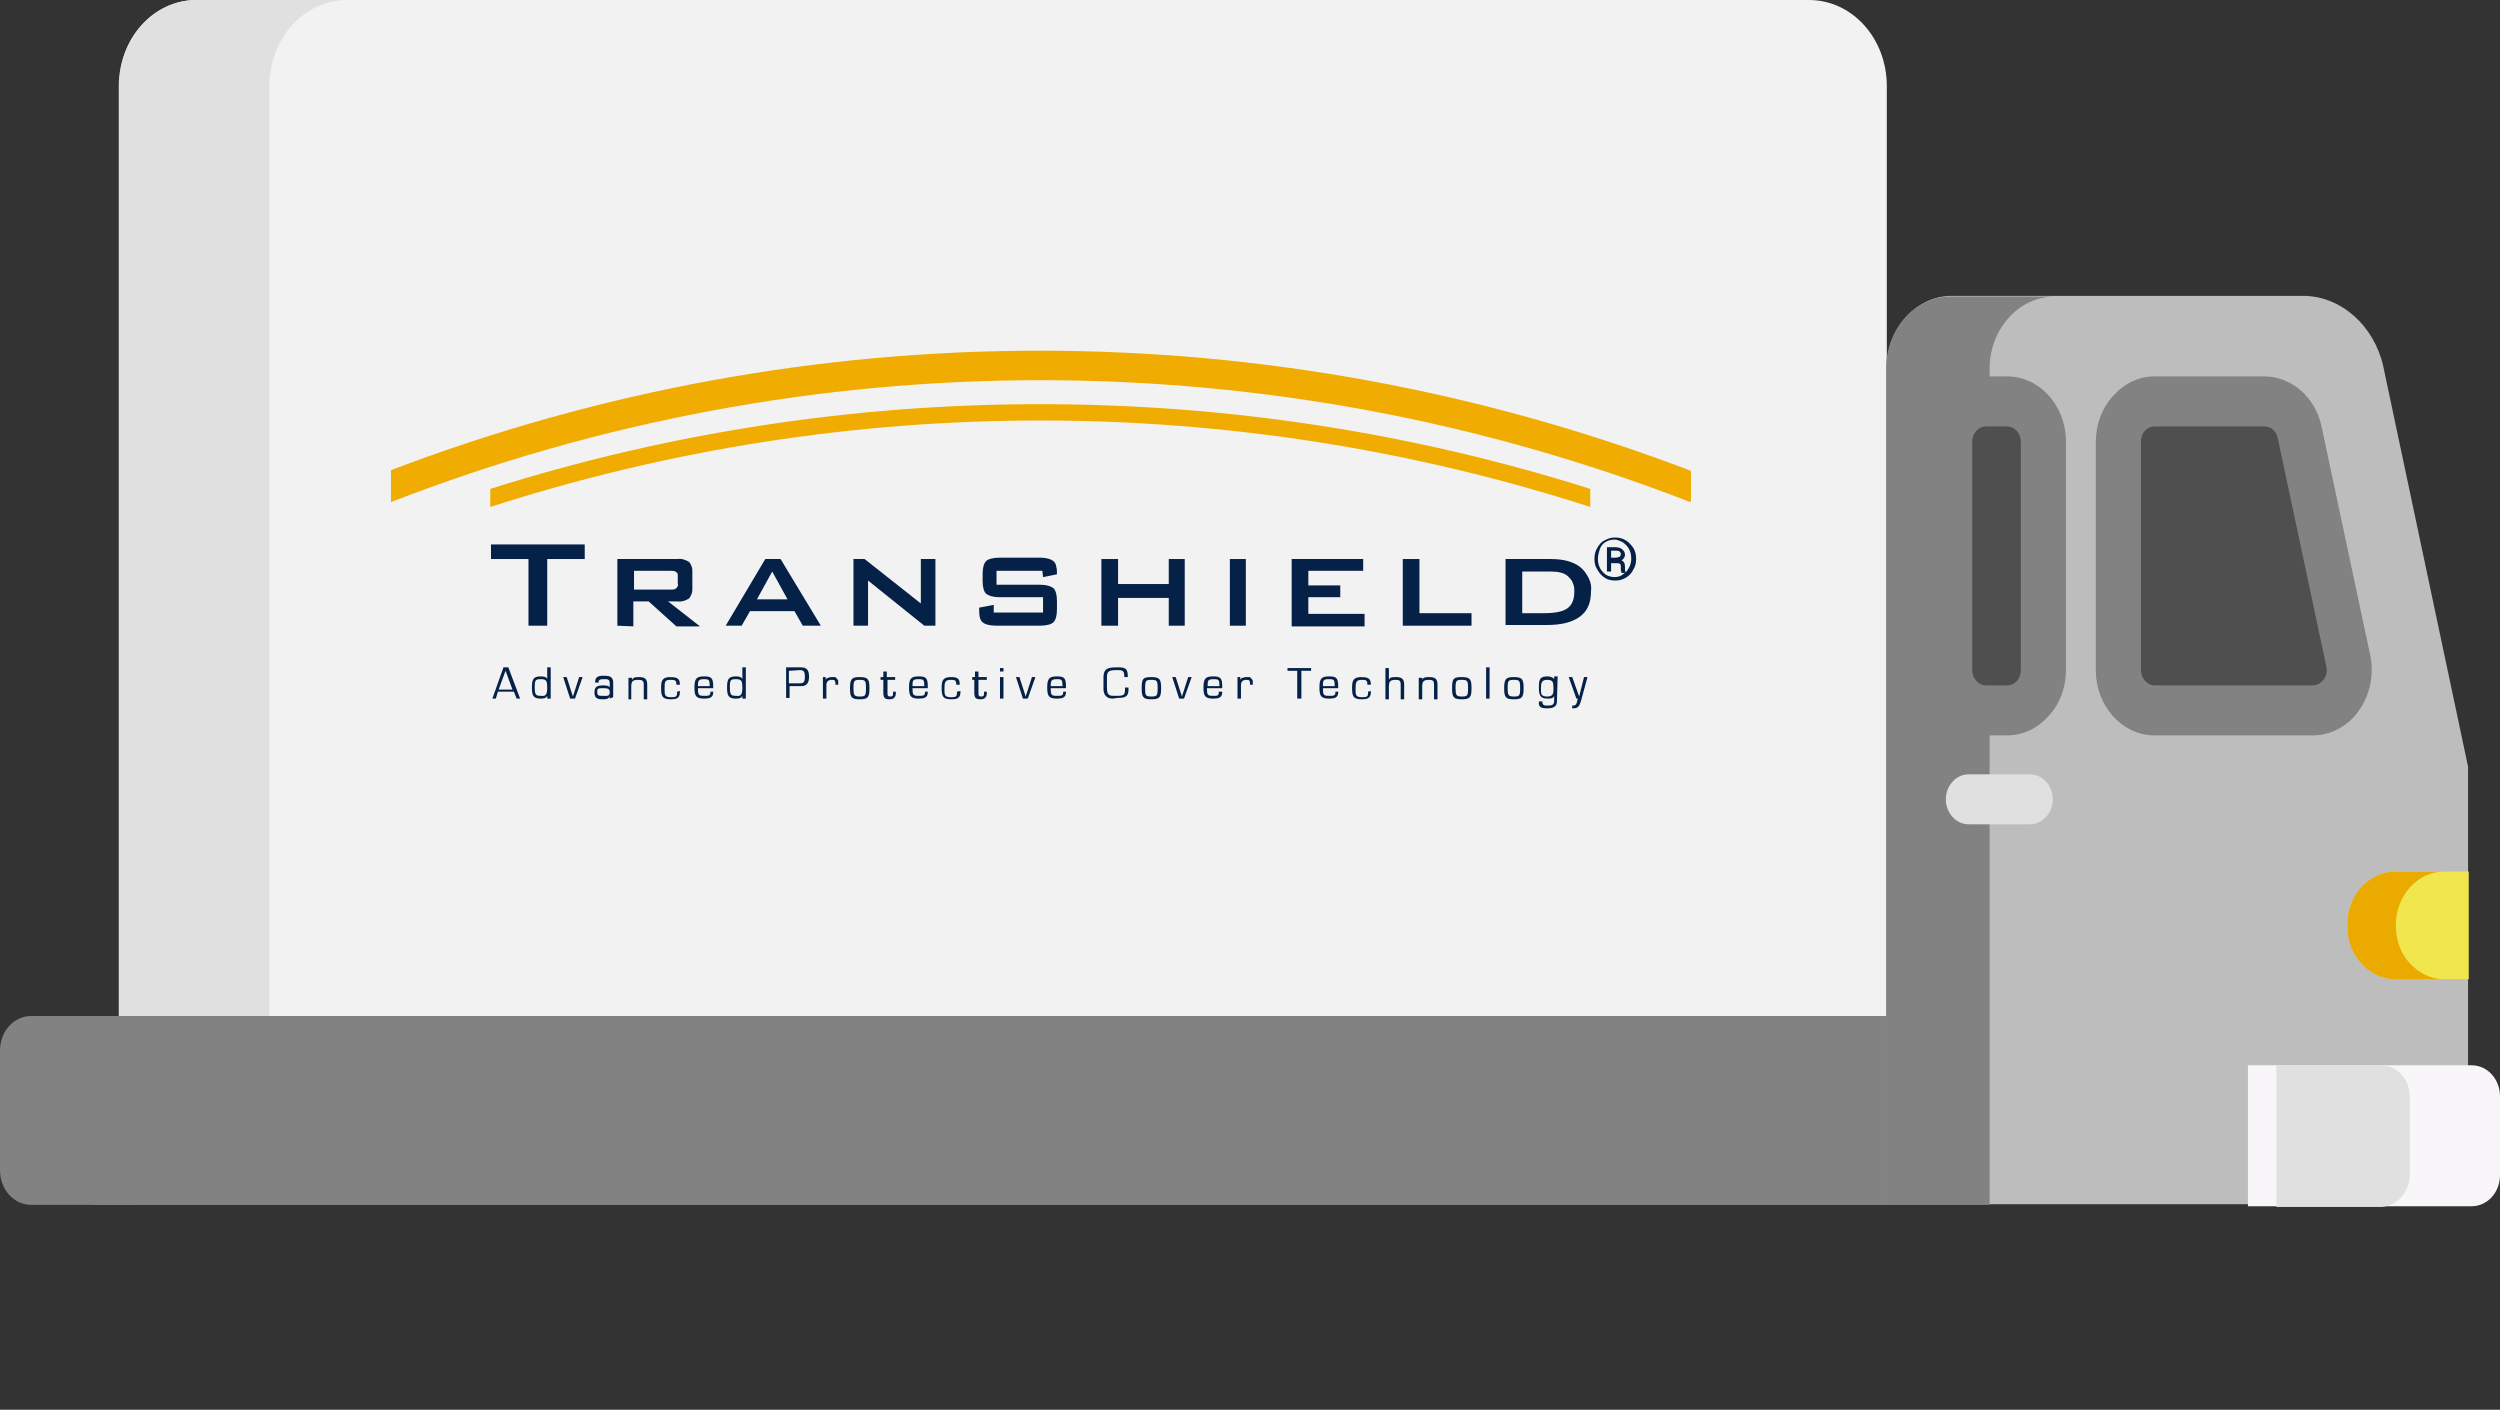 <?xml version="1.0" encoding="utf-8"?>
<!-- Generator: Adobe Illustrator 24.1.0, SVG Export Plug-In . SVG Version: 6.00 Build 0)  -->
<svg version="1.1" id="Layer_1" xmlns="http://www.w3.org/2000/svg" xmlns:xlink="http://www.w3.org/1999/xlink" x="0px" y="0px"
	 viewBox="0 0 360 203" style="enable-background:new 0 0 360 203;" xml:space="preserve">
<rect x="0" y="0" width="360" height="203" fill="#333333" stroke="none"/>
<style type="text/css">
	.st0{fill:#F2F2F2;}
	.st1{fill:#E0E0E0;}
	.st2{fill:#828282;}
	.st3{fill:#BDBDBD;}
	.st4{fill:#4F4F4F;}
	.st5{fill:#F1E64D;}
	.st6{fill:#EAAA00;}
	.st7{fill:#F9F6F9;}
	.st8{fill:#052147;}
	.st9{fill:#F0AC01;}
</style>
<path class="st0" d="M28.3,0h232.2c6.2,0,11.2,5.5,11.2,12.4v40.7l14.9,97.4l-54.4,8.9l-215-13.2V12.4C17.1,5.5,22.1,0,28.3,0z"/>
<path class="st1" d="M108.2,157.7l-10.9,1.8l-80.2-13.2V12.4c0-6.8,5-12.4,11.2-12.4H50c-6.2,0-11.2,5.5-11.2,12.4v133.9
	L108.2,157.7z"/>
<path class="st2" d="M271.6,173.5H14.2c-2.5,0-4.5-2.2-4.5-5v-17.2c0-2.8,2-5,4.5-5h272.3"/>
<path class="st2" d="M286.5,146.3l-14.9,27.2H14.2c-2.5,0-4.5-2.2-4.5-5v-9.1c0,2.8,2,5,4.5,5h257.4l9.9-18.1H286.5z"/>
<path class="st2" d="M20.1,173.5H4.5c-2.5,0-4.5-2.2-4.5-5v-17.2c0-2.8,2-5,4.5-5h15.6c-2.5,0-4.5,2.2-4.5,5v17.2
	C15.6,171.3,17.7,173.5,20.1,173.5z"/>
<path class="st3" d="M355.4,153.4V141l-8.7-7.7l8.7-7.7v-15.2l-12.2-57.6c-1.3-5.9-6.1-10.2-11.6-10.2h-50.5
	c-5.2,0-9.4,4.7-9.4,10.4v120.4h52.1"/>
<path class="st2" d="M295.9,42.7c-5.2,0-9.4,4.7-9.4,10.4v120.4h-14.9V53.1c0-5.8,4.2-10.4,9.4-10.4H295.9z"/>
<path class="st4" d="M294.2,63.6l0,32.9c0,3.2-2.3,5.8-5.2,5.8h-3c-2.9,0-5.2-2.6-5.2-5.8V63.6c0-3.2,2.3-5.8,5.2-5.8h3
	C291.9,57.8,294.2,60.4,294.2,63.6z"/>
<path class="st4" d="M333,102.3h-22.7c-2.9,0-5.2-2.6-5.2-5.8l0-32.9c0-3.2,2.3-5.8,5.2-5.8H326c2.4,0,4.5,1.8,5.1,4.5l7,32.9
	C338.9,98.8,336.4,102.3,333,102.3z"/>
<path class="st2" d="M289,105.9h-3c-4.7,0-8.5-4.2-8.5-9.4V63.6c0-5.2,3.8-9.4,8.5-9.4h3c4.7,0,8.5,4.2,8.5,9.4v0l0,32.9
	c0,2.5-0.9,4.9-2.5,6.6C293.4,104.9,291.3,105.9,289,105.9z M286,61.4c-1.1,0-2,1-2,2.2v32.9c0,1.2,0.9,2.2,2,2.2h3
	c0.5,0,1-0.2,1.4-0.6c0.4-0.4,0.6-1,0.6-1.6l0-32.9c0-1.2-0.9-2.2-2-2.2L286,61.4L286,61.4z"/>
<path class="st2" d="M333,105.9h-22.7c-4.7,0-8.5-4.2-8.5-9.4l0-32.9c0-2.5,0.9-4.9,2.5-6.6c1.6-1.8,3.7-2.8,6-2.8H326
	c4,0,7.4,3,8.3,7.2l7,32.9c0.6,2.8,0,5.7-1.6,8S335.6,105.9,333,105.9z M310.3,61.4c-0.5,0-1,0.2-1.4,0.6c-0.4,0.4-0.6,1-0.6,1.6
	l0,32.9c0,1.2,0.9,2.2,2,2.2H333c0.8,0,1.3-0.5,1.6-0.8c0.2-0.3,0.6-1,0.4-1.9l-7-32.9c-0.2-1-1-1.7-1.9-1.7L310.3,61.4L310.3,61.4z
	"/>
<path class="st5" d="M345,141h10.5v-15.5H345c-3.9,0-7,3.5-7,7.7C338,137.5,341.1,141,345,141z"/>
<path class="st6" d="M347,138.7c1.3,1.4,3,2.3,4.9,2.3h-7c-1.9,0-3.7-0.9-4.9-2.3c-1.3-1.4-2-3.3-2-5.5c0-4.3,3.1-7.7,7-7.7h7
	c-3.9,0-7,3.5-7,7.7C345,135.4,345.7,137.3,347,138.7z"/>
<path class="st7" d="M323.7,153.4h32.2c2.3,0,4.1,2,4.1,4.5v11.3c0,2.5-1.8,4.5-4.1,4.5h-32.2V153.4z"/>
<path class="st1" d="M347,169.2v-11.3c0-2.5-1.8-4.5-4.1-4.5h-15.1v20.4h15.1C345.1,173.7,347,171.7,347,169.2z"/>
<path class="st1" d="M292.3,118.7h-8.8c-1.8,0-3.3-1.6-3.3-3.6s1.5-3.6,3.3-3.6h8.8c1.8,0,3.3,1.6,3.3,3.6S294.1,118.7,292.3,118.7z
	"/>
<path class="st8" d="M78.8,80.5v9.6h-2.7v-9.6h-5.4v-2.1h13.5v2.1H78.8z"/>
<path class="st8" d="M88.9,90.1v-9.6h8.6c0.6-0.1,1.2,0.1,1.7,0.4c0.2,0.2,0.3,0.4,0.4,0.7c0.1,0.2,0.1,0.5,0.1,0.8v2.3
	c0,0.3,0,0.5-0.1,0.8c-0.1,0.2-0.2,0.5-0.4,0.7c-0.5,0.3-1.1,0.5-1.7,0.4h-1.3l4.6,3.6h-3.4l-4-3.6h-2.2v3.6L88.9,90.1z M96.6,82.2
	h-5.3v2.7h5.3c0.3,0,0.6,0,0.8-0.2c0.1-0.1,0.1-0.2,0.2-0.3c0-0.1,0.1-0.2,0-0.3V83c0-0.1,0-0.2,0-0.3c0-0.1-0.1-0.2-0.2-0.3
	C97.2,82.2,96.9,82.2,96.6,82.2z"/>
<path class="st8" d="M122.9,90.1v-9.6h1.6l8.1,6.4v-6.4h2.1v9.6h-1.6l-8.1-6.5v6.5H122.9z"/>
<path class="st8" d="M150.1,82.2h-6.6v2h6.2c1,0,1.6,0.2,2,0.5c0.3,0.3,0.5,0.9,0.5,1.8v1.3c0,0.9-0.2,1.5-0.5,1.8
	c-0.3,0.3-1,0.5-2,0.5h-6.2c-1,0-1.7-0.2-2-0.5c-0.4-0.3-0.5-0.9-0.5-1.8v-0.3l2.1-0.4v1.1h7.1v-2.2h-6.2c-1,0-1.6-0.2-2-0.5
	c-0.3-0.3-0.5-0.9-0.5-1.8v-1.1c0-0.9,0.2-1.5,0.5-1.8c0.3-0.3,1-0.5,2-0.5h5.7c1,0,1.6,0.2,2,0.5c0.2,0.2,0.4,0.5,0.4,0.8
	c0.1,0.3,0.1,0.6,0.1,0.9v0.2l-2,0.4L150.1,82.2z"/>
<path class="st8" d="M158.6,90.1v-9.6h2.4v3.6h7.3v-3.6h2.3v9.6h-2.3v-4h-7.3v4H158.6z"/>
<path class="st8" d="M179.4,80.5h-2.3v9.6h2.3V80.5z"/>
<path class="st8" d="M186,90.1v-9.6h10.3v1.7h-7.9v2.1h4.6V86h-4.6v2.4h8.1v1.8H186z"/>
<path class="st8" d="M202,90.1v-9.6h2.4v7.8h7.5v1.8H202z"/>
<path class="st8" d="M216.8,90.1v-9.6h6.5c1.9,0,3.3,0.4,4.3,1.2c0.5,0.4,0.9,1,1.2,1.6c0.3,0.6,0.4,1.3,0.3,1.9
	c0,1.6-0.5,2.8-1.6,3.6c-1.1,0.8-2.6,1.2-4.8,1.2H216.8z M219.2,88.3h3c1.7,0,2.8-0.2,3.5-0.7s1-1.3,1-2.4c0-0.4,0-0.8-0.2-1.2
	c-0.1-0.4-0.4-0.7-0.7-1c-0.5-0.5-1.4-0.7-2.5-0.7h-4.1L219.2,88.3z"/>
<path class="st8" d="M71.7,99.6l-0.3,1h-0.5l1.6-4.5h0.7l1.7,4.5h-0.5l-0.4-1H71.7z M72.8,96.6l-1,2.7h2L72.8,96.6z"/>
<path class="st8" d="M78.8,100.2c-0.2,0.4-0.6,0.4-1,0.4c-1.1,0-1.2-0.6-1.2-1.6c0-1,0.1-1.6,1.2-1.6c0.3,0,0.9,0,1,0.4v-1.7h0.5
	v4.5h-0.5L78.8,100.2z M78.8,99c0-0.9-0.1-1.2-0.9-1.2c-0.8,0-0.9,0.1-0.9,1.2c0,1.1,0.2,1.2,0.9,1.2C78.6,100.3,78.8,100,78.8,99z"
	/>
<path class="st8" d="M82.8,100.6h-0.7l-1-3.1h0.5l0.9,2.8h0l0.9-2.8h0.5L82.8,100.6z"/>
<path class="st8" d="M87.8,100.6v-0.3c-0.2,0.4-0.6,0.4-1,0.4c-0.7,0-1.2-0.1-1.2-1c0-0.8,0.4-1,1.2-1c0.3,0,0.9,0,1,0.3h0v-0.6
	c0-0.6-0.3-0.6-0.8-0.6c-0.4,0-0.8,0-0.8,0.4v0.1h-0.5v-0.1c0-0.8,0.6-0.9,1.2-0.9c0.8,0,1.4,0.1,1.4,1v2.1L87.8,100.6z M87.8,99.7
	c0-0.6-0.4-0.6-1-0.6s-0.8,0-0.8,0.5c0,0.6,0.2,0.6,0.8,0.6S87.8,100.3,87.8,99.7z"/>
<path class="st8" d="M91,97.9c0.2-0.4,0.6-0.4,1-0.4c0.8,0,1.2,0.2,1.2,1.1v2.1h-0.5v-2.1c0-0.6-0.2-0.7-0.8-0.7c-0.8,0-1,0.2-1,1
	v1.8h-0.4v-3.1H91V97.9z"/>
<path class="st8" d="M97.9,99.5v0.2c0,0.9-0.6,1-1.3,1c-1.3,0-1.4-0.5-1.4-1.7c0-1,0.2-1.5,1.3-1.5c0.8,0,1.4,0.1,1.4,1v0.1h-0.5
	v-0.1c0-0.6-0.3-0.6-0.9-0.6c-0.8,0-0.8,0.3-0.8,1.3c0,0.9,0,1.2,1,1.2c0.6,0,0.8-0.1,0.8-0.6v-0.2L97.9,99.5z"/>
<path class="st8" d="M102.7,99.6v0.1c0,0.8-0.6,0.9-1.3,0.9c-1.2,0-1.4-0.4-1.4-1.6c0-1.3,0.3-1.6,1.4-1.6c1,0,1.3,0.2,1.3,1.4v0.3
	h-2.2c0,1,0.1,1.1,0.9,1.1c0.6,0,0.9,0,0.9-0.5v-0.1L102.7,99.6z M102.2,98.8c0-0.9-0.1-1-0.8-1c-0.8,0-0.9,0.2-0.9,1H102.2z"/>
<path class="st8" d="M113.1,96.1h2.3c0.9,0,1.1,0.6,1.1,1.3c0,0.4,0,1.4-1.1,1.4h-1.7v1.7h-0.5V96.1z M113.6,96.6v1.8h1.3
	c0.7,0,1,0,1-0.9c0-0.9-0.2-1-0.8-1L113.6,96.6z"/>
<path class="st8" d="M118.9,97.5l0,0.4c0.1-0.2,0.2-0.3,0.4-0.3c0.2-0.1,0.3-0.1,0.5-0.1c0.1,0,0.2,0,0.4,0c0.1,0,0.2,0.1,0.3,0.2
	c0.1,0.1,0.1,0.2,0.2,0.3c0,0.1,0,0.2,0,0.4v0.2h-0.4v-0.2c0-0.4-0.1-0.5-0.5-0.5c-0.6,0-0.8,0.3-0.8,0.8v1.9h-0.5v-3.1H118.9z"/>
<path class="st8" d="M123.8,97.5c1.2,0,1.4,0.3,1.4,1.6c0,1.3-0.2,1.6-1.4,1.6c-1.2,0-1.4-0.3-1.4-1.6
	C122.4,97.7,122.7,97.5,123.8,97.5z M123.8,100.3c0.8,0,0.9-0.1,0.9-1.2c0-1.1-0.1-1.2-0.9-1.2c-0.8,0-0.9,0.1-0.9,1.2
	C122.9,100.1,123,100.3,123.8,100.3z"/>
<path class="st8" d="M129,97.9h-1.2v2c0,0.3,0.1,0.4,0.4,0.4c0.4,0,0.4-0.2,0.4-0.5v-0.2h0.4v0.2c0,0.6-0.3,0.9-0.9,0.9
	c-0.7,0-0.9-0.2-0.9-1v-1.8h-0.4v-0.4h0.4v-0.8h0.5v0.8h1.2V97.9z"/>
<path class="st8" d="M133.6,99.6v0.1c0,0.8-0.6,0.9-1.3,0.9c-1.2,0-1.4-0.4-1.4-1.6c0-1.3,0.3-1.6,1.4-1.6c1,0,1.3,0.2,1.3,1.4v0.3
	h-2.2c0,1,0.1,1.1,0.9,1.1c0.6,0,0.9,0,0.9-0.5v-0.1L133.6,99.6z M133.1,98.8c0-0.9-0.1-1-0.8-1c-0.9,0-0.9,0.2-0.9,1H133.1z"/>
<path class="st8" d="M138.3,99.5v0.2c0,0.9-0.6,1-1.3,1c-1.3,0-1.4-0.5-1.4-1.7c0-1,0.2-1.5,1.3-1.5c0.8,0,1.3,0.1,1.3,1v0.1h-0.5
	v-0.1c0-0.6-0.3-0.6-0.8-0.6c-0.8,0-0.9,0.3-0.9,1.3c0,0.9,0,1.2,1,1.2c0.6,0,0.8-0.1,0.8-0.6v-0.2L138.3,99.5z"/>
<path class="st8" d="M142.1,97.9h-1.2v2c0,0.3,0.1,0.4,0.4,0.4c0.4,0,0.4-0.2,0.4-0.5v-0.2h0.4v0.2c0,0.6-0.3,0.9-0.9,0.9
	c-0.7,0-0.9-0.2-0.9-1v-1.8H140v-0.4h0.4v-0.8h0.5v0.8h1.2L142.1,97.9z"/>
<path class="st8" d="M144.5,96.7H144v-0.5h0.5V96.7z M144.5,100.6H144v-3.1h0.5V100.6z"/>
<path class="st8" d="M148,100.6h-0.7l-1-3.1h0.5l0.9,2.8h0l0.9-2.8h0.5L148,100.6z"/>
<path class="st8" d="M153.5,99.6v0.1c0,0.8-0.6,0.9-1.3,0.9c-1.2,0-1.4-0.4-1.4-1.6c0-1.3,0.3-1.6,1.4-1.6c1,0,1.3,0.2,1.3,1.4v0.3
	h-2.2c0,1,0.1,1.1,0.9,1.1c0.6,0,0.9,0,0.9-0.5v-0.1L153.5,99.6z M153,98.8c0-0.9-0.1-1-0.8-1c-0.8,0-0.9,0.2-0.9,1H153z"/>
<path class="st8" d="M160.2,100.6c-0.8,0-1.3-0.5-1.3-1.4v-1.7c0-1.3,0.8-1.4,1.9-1.4h0.4c1,0,1.2,0.4,1.2,1.3v0.1h-0.5v-0.1
	c0-0.6-0.1-0.9-0.8-0.9h-0.3c-1,0-1.4,0.1-1.4,1v1.2c0,1,0,1.5,0.9,1.5h0.6c0.8,0,1.1-0.1,1.1-0.8v-0.4h0.5v0.4c0,1-0.7,1.1-1.5,1.1
	L160.2,100.6z"/>
<path class="st8" d="M165.8,97.5c1.2,0,1.4,0.3,1.4,1.6c0,1.3-0.2,1.6-1.4,1.6s-1.4-0.3-1.4-1.6C164.4,97.7,164.6,97.5,165.8,97.5z
	 M165.8,100.3c0.8,0,0.9-0.1,0.9-1.2c0-1.1-0.1-1.2-0.9-1.2s-0.9,0.1-0.9,1.2C164.9,100.1,164.9,100.3,165.8,100.3z"/>
<path class="st8" d="M170.5,100.6h-0.7l-1-3.1h0.5l0.9,2.8h0l0.9-2.8h0.5L170.5,100.6z"/>
<path class="st8" d="M176,99.6v0.1c0,0.8-0.6,0.9-1.3,0.9c-1.2,0-1.4-0.4-1.4-1.6c0-1.3,0.3-1.6,1.4-1.6c1,0,1.3,0.2,1.3,1.4v0.3
	h-2.2c0,1,0.1,1.1,0.9,1.1c0.6,0,0.8,0,0.8-0.5v-0.1L176,99.6z M175.6,98.8c0-0.9-0.1-1-0.8-1c-0.9,0-0.9,0.2-0.9,1H175.6z"/>
<path class="st8" d="M178.6,97.5l0,0.4c0.1-0.2,0.2-0.3,0.4-0.3c0.2-0.1,0.3-0.1,0.5-0.1c0.1,0,0.2,0,0.4,0c0.1,0,0.2,0.1,0.3,0.2
	c0.1,0.1,0.1,0.2,0.2,0.3c0,0.1,0,0.2,0,0.4v0.2h-0.4v-0.2c0-0.4-0.1-0.5-0.5-0.5c-0.6,0-0.8,0.3-0.8,0.8v1.9h-0.5v-3.1H178.6z"/>
<path class="st8" d="M187.3,100.6h-0.5v-4h-1.4v-0.4h3.4v0.4h-1.4V100.6z"/>
<path class="st8" d="M192.7,99.6v0.1c0,0.8-0.6,0.9-1.3,0.9c-1.2,0-1.4-0.4-1.4-1.6c0-1.3,0.3-1.6,1.4-1.6c1,0,1.3,0.2,1.3,1.4v0.3
	h-2.2c0,1,0.1,1.1,0.9,1.1c0.6,0,0.9,0,0.9-0.5v-0.1L192.7,99.6z M192.2,98.8c0-0.9-0.1-1-0.8-1c-0.9,0-0.9,0.2-0.9,1H192.2z"/>
<path class="st8" d="M197.4,99.5v0.2c0,0.9-0.6,1-1.3,1c-1.3,0-1.4-0.5-1.4-1.7c0-1,0.2-1.5,1.3-1.5c0.8,0,1.4,0.1,1.4,1v0.1h-0.5
	v-0.1c0-0.6-0.3-0.6-0.8-0.6c-0.8,0-0.9,0.3-0.9,1.3c0,0.9,0,1.2,1,1.2c0.6,0,0.8-0.1,0.8-0.6v-0.2L197.4,99.5z"/>
<path class="st8" d="M200,97.9c0.1-0.4,0.6-0.4,1-0.4c0.8,0,1.2,0.2,1.2,1.1v2.1h-0.5v-2.1c0-0.6-0.2-0.7-0.7-0.7c-0.8,0-1,0.2-1,1
	v1.8h-0.5v-4.5h0.5L200,97.9z"/>
<path class="st8" d="M204.8,97.9c0.1-0.4,0.6-0.4,1-0.4c0.8,0,1.2,0.2,1.2,1.1v2.1h-0.5v-2.1c0-0.6-0.2-0.7-0.7-0.7
	c-0.8,0-1,0.2-1,1v1.8h-0.5v-3.1h0.5L204.8,97.9z"/>
<path class="st8" d="M210.5,97.5c1.2,0,1.4,0.3,1.4,1.6c0,1.3-0.2,1.6-1.4,1.6c-1.2,0-1.4-0.3-1.4-1.6
	C209.1,97.7,209.3,97.5,210.5,97.5z M210.5,100.3c0.8,0,0.9-0.1,0.9-1.2c0-1.1-0.1-1.2-0.9-1.2c-0.8,0-0.9,0.1-0.9,1.2
	C209.6,100.1,209.7,100.3,210.5,100.3z"/>
<path class="st8" d="M214.5,96.1H214v4.5h0.5V96.1z"/>
<path class="st8" d="M218,97.5c1.2,0,1.4,0.3,1.4,1.6c0,1.3-0.2,1.6-1.4,1.6c-1.2,0-1.4-0.3-1.4-1.6C216.6,97.7,216.9,97.5,218,97.5
	z M218,100.3c0.8,0,0.9-0.1,0.9-1.2c0-1.1-0.1-1.2-0.9-1.2c-0.8,0-0.9,0.1-0.9,1.2C217.1,100.1,217.2,100.3,218,100.3z"/>
<path class="st8" d="M224.2,101c0,0.8-0.6,1-1.4,1s-1.3-0.1-1.2-1h0.5c0,0.6,0.3,0.6,0.8,0.6c0.6,0,0.9-0.1,0.9-0.7v-0.7
	c-0.1,0.4-0.6,0.4-1,0.4c-1,0-1.2-0.5-1.2-1.6c0-1.1,0.1-1.6,1.2-1.6c0.4,0,0.8,0.1,1,0.4v-0.4h0.5L224.2,101z M223.7,99.1
	c0-0.9-0.1-1.2-0.9-1.2c-0.8,0-0.9,0.4-0.9,1.2c0,0.7-0.1,1.2,0.9,1.2C223.7,100.3,223.7,99.8,223.7,99.1z"/>
<path class="st8" d="M227.7,100.8c-0.2,0.6-0.3,1.2-1.1,1.2c-0.1,0-0.1,0-0.2,0v-0.4c0.1,0,0.1,0,0.2,0c0.5,0,0.5-0.7,0.6-1h-0.2
	l-1.1-3.1h0.5l1,2.8l0.7-2.8h0.5L227.7,100.8z"/>
<path class="st8" d="M229.6,80.5c0-0.6,0.1-1.1,0.4-1.6c0.3-0.5,0.6-0.9,1.1-1.1c0.5-0.3,1-0.4,1.5-0.4c0.5,0,1,0.1,1.5,0.4
	c0.5,0.3,0.8,0.7,1.1,1.1c0.3,0.5,0.4,1,0.4,1.6c0,0.5-0.1,1.1-0.4,1.5c-0.2,0.5-0.6,0.9-1.1,1.2c-0.5,0.3-1,0.4-1.5,0.4
	c-0.5,0-1.1-0.1-1.5-0.4c-0.5-0.3-0.8-0.7-1.1-1.2S229.6,81.1,229.6,80.5z M230.1,80.5c0,0.5,0.1,0.9,0.3,1.3c0.2,0.4,0.5,0.7,0.9,1
	c0.4,0.2,0.8,0.3,1.2,0.3c0.4,0,0.9-0.1,1.2-0.4c0.4-0.2,0.7-0.6,0.9-1c0.2-0.4,0.3-0.8,0.3-1.3c0-0.5-0.1-0.9-0.3-1.3
	c-0.2-0.4-0.5-0.7-0.9-1c-0.4-0.2-0.8-0.4-1.2-0.4c-0.4,0-0.9,0.1-1.2,0.3c-0.4,0.2-0.7,0.5-0.9,1C230.2,79.6,230.1,80.1,230.1,80.5
	z M232,80.9v1.4h-0.6v-3.5h1.2c0.4,0,0.8,0.1,1,0.3c0.2,0.2,0.4,0.4,0.4,0.8c0,0.3-0.2,0.6-0.5,0.8c0.3,0.1,0.5,0.4,0.5,0.9v0.3
	c0,0.2,0,0.4,0.1,0.5v0.1h-0.6c0-0.1-0.1-0.3-0.1-0.5c0-0.3,0-0.4,0-0.5c0-0.3-0.2-0.4-0.5-0.4H232z M232,80.3h0.7
	c0.2,0,0.4-0.1,0.5-0.1c0.1-0.1,0.2-0.2,0.2-0.4c0-0.2-0.1-0.3-0.2-0.4c-0.1-0.1-0.3-0.1-0.6-0.1H232V80.3z"/>
<path class="st8" d="M104.5,90.1l5.7-9.6h2.2l5.8,9.6h-2.6l-1.2-2.1H108l-1.2,2.1H104.5z M109,86.3h4.4l-2.2-4L109,86.3z"/>
<path class="st8" d="M106.9,100.2c-0.2,0.4-0.6,0.4-1,0.4c-1.1,0-1.2-0.6-1.2-1.6c0-1,0.1-1.6,1.2-1.6c0.3,0,0.9,0,1,0.4v-1.7h0.5
	v4.5h-0.5V100.2z M106.9,99c0-0.9-0.1-1.2-0.9-1.2c-0.8,0-0.9,0.1-0.9,1.2c0,1.1,0.2,1.2,0.9,1.2C106.7,100.3,106.9,100,106.9,99z"
	/>
<path class="st9" d="M149.8,58.2c-26.9,0-53.6,4.1-79.2,12.2v2.6c51.5-16.6,106.9-16.6,158.4,0v-2.6
	C203.4,62.3,176.7,58.2,149.8,58.2z"/>
<path class="st9" d="M243.5,67.8c-60.3-23-126.9-23.1-187.2-0.1v4.6c60.2-23.4,126.9-23.4,187.1,0l0.1-0.2V67.8z"/>
</svg>
